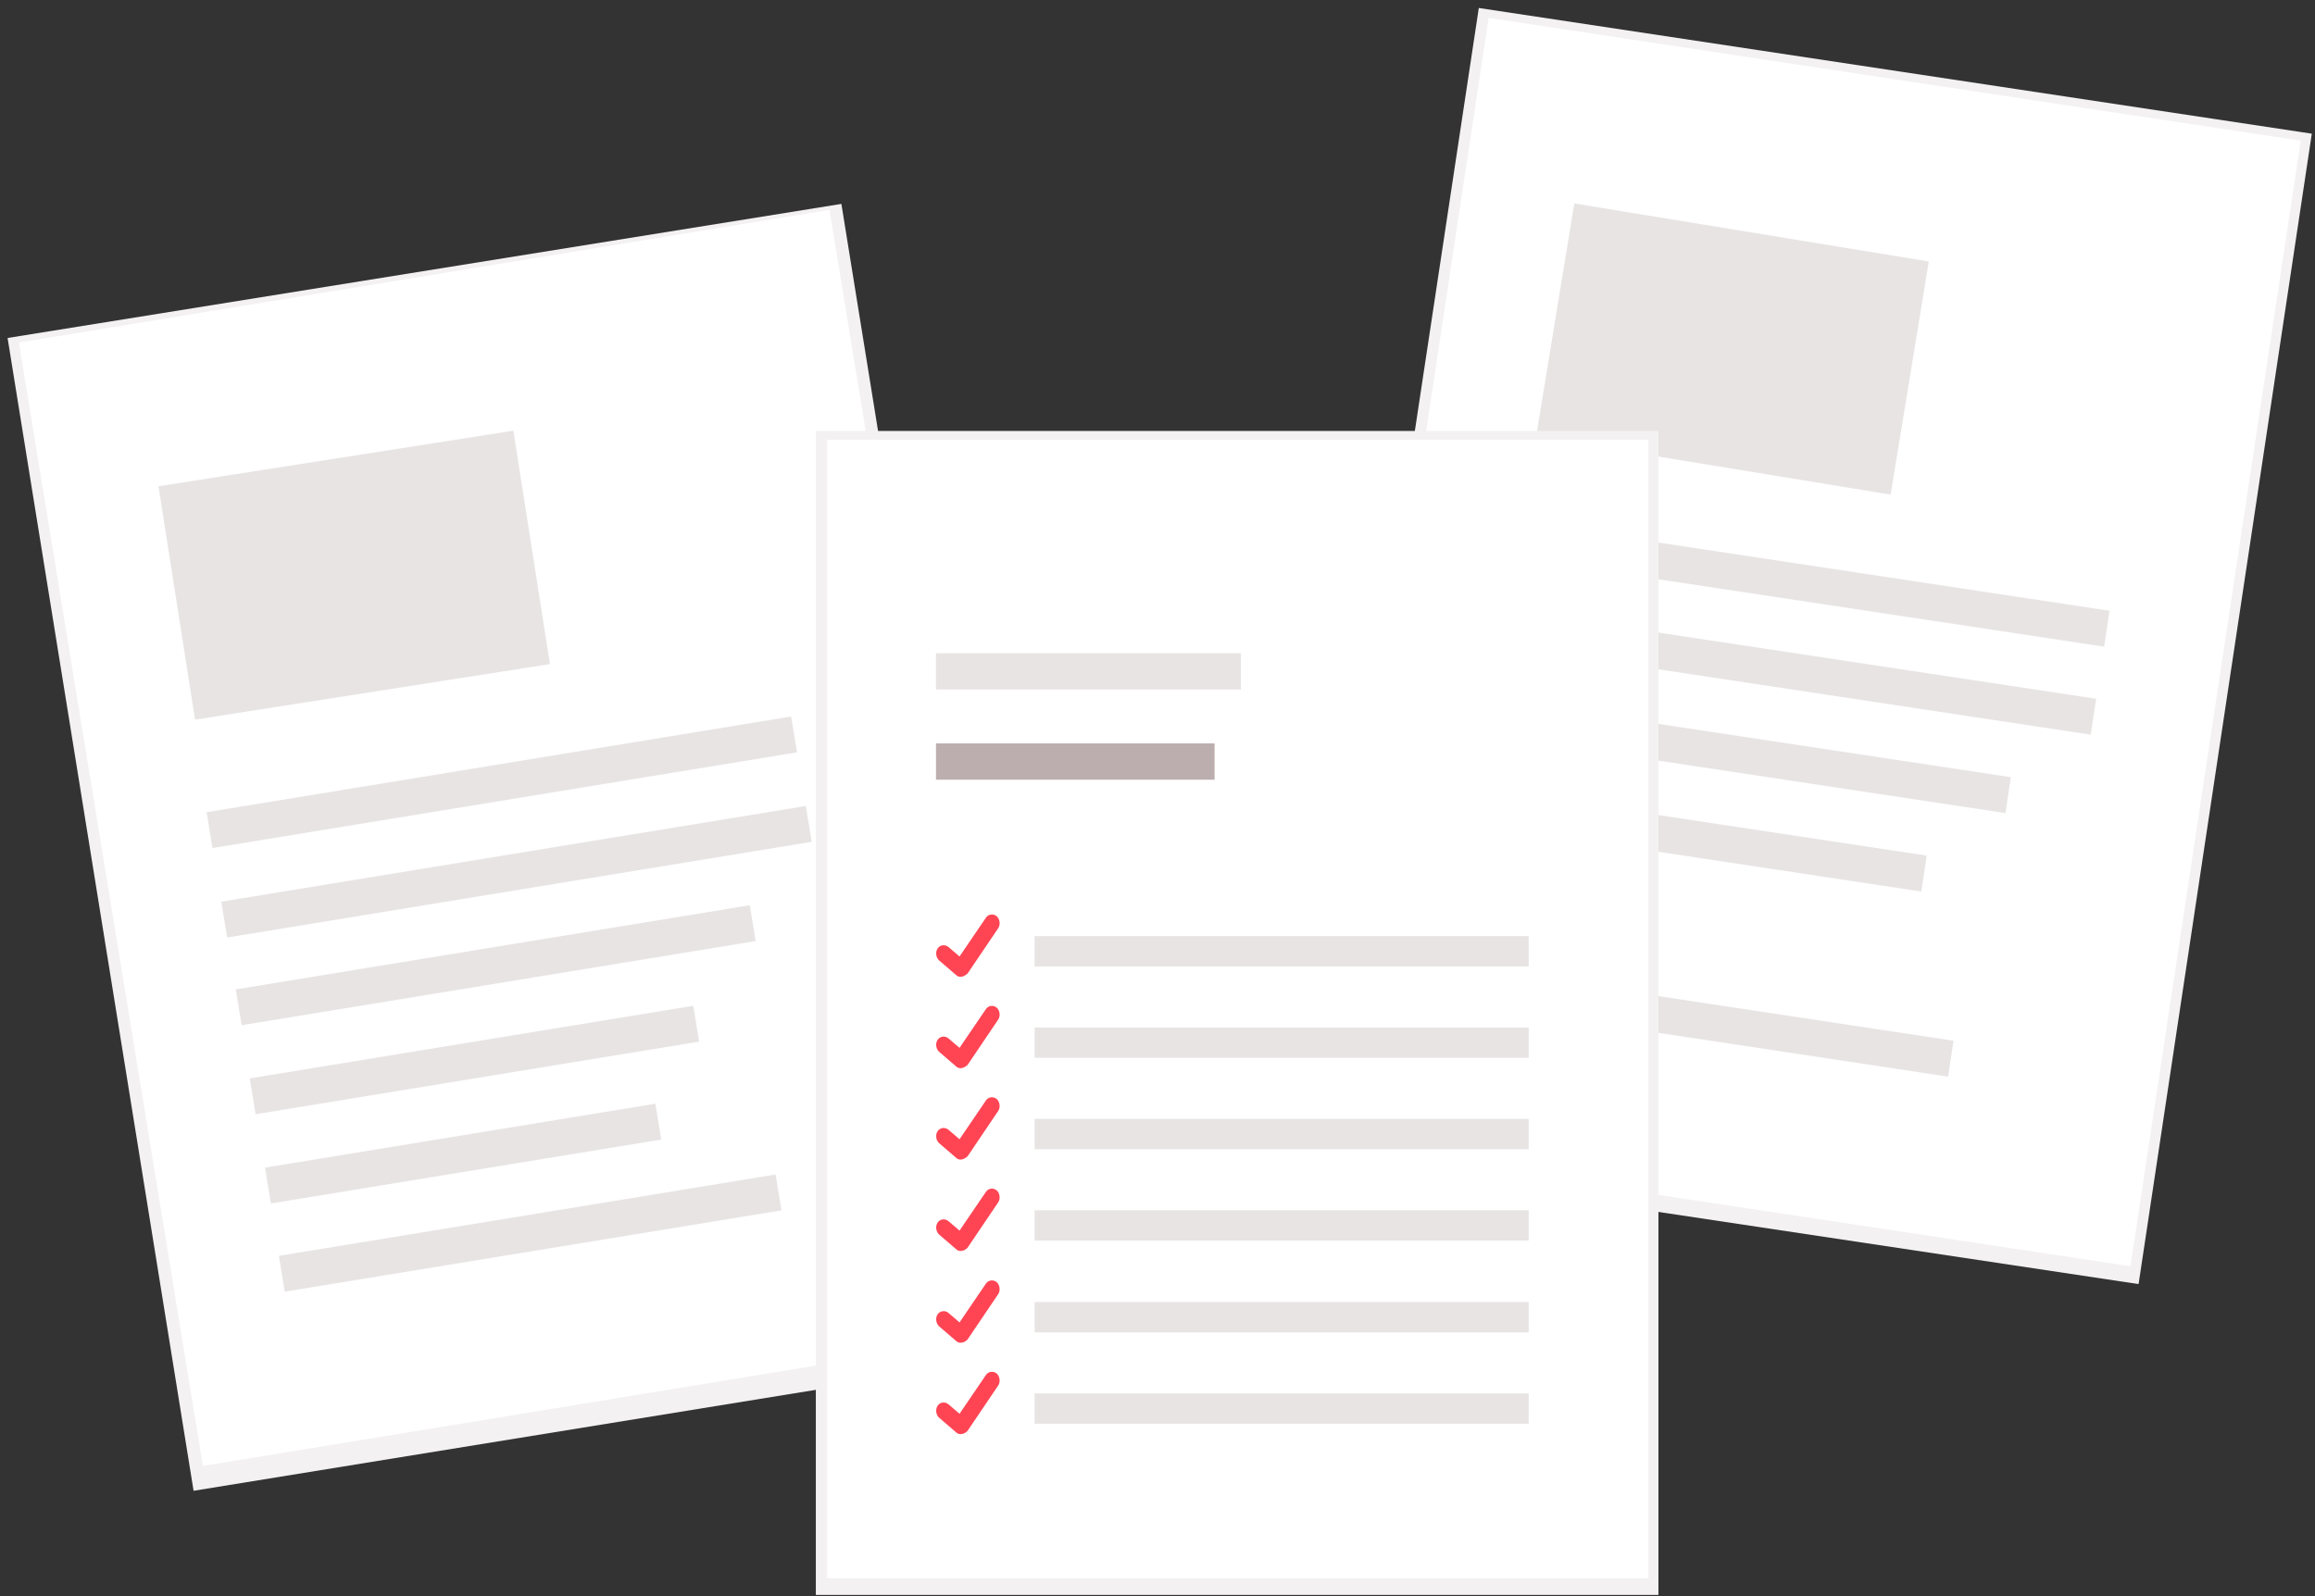 <?xml version="1.0" encoding="UTF-8"?>
<svg id="Ebene_1" xmlns="http://www.w3.org/2000/svg" version="1.1" viewBox="0 0 580 400">
  <rect x="0" y="0" width="580" height="400" fill="#333333" stroke="none"/>
  <!-- Generator: Adobe Illustrator 29.1.0, SVG Export Plug-In . SVG Version: 2.1.0 Build 142)  -->
  <defs>
    <style>
      .st0 {
        fill: #e0e0e0;
      }

      .st1 {
        fill: #bcaeae;
      }

      .st2 {
        fill: #f3f1f1;
      }

      .st3 {
        fill: #fff;
      }

      .st4 {
        fill: #d3caca;
        isolation: isolate;
        opacity: .5;
      }

      .st5 {
        fill: #6c63ff;
      }

      .st6 {
        fill: #ff4554;
      }
    </style>
  </defs>
  <rect class="st0" x="348.9" y="157.1" width="7.8" height="85.3" transform="translate(102.6 518.8) rotate(-81.4)"/>
  <g>
    <polygon class="st2" points="326.9 290.4 370.5 2 579.2 33.5 535.8 321.8 326.9 290.4"/>
    <rect class="st3" x="310.6" y="58" width="285.3" height="205.8" transform="translate(226.5 585) rotate(-81.4)"/>
    <rect class="st4" x="449.7" y="72.2" width="9.1" height="148.5" transform="translate(241.7 573.7) rotate(-81.4)"/>
    <rect class="st4" x="446.3" y="94.2" width="9.1" height="148.5" transform="translate(217.1 589.1) rotate(-81.4)"/>
    <rect class="st4" x="434" y="124.2" width="9.1" height="130.5" transform="translate(185.7 594.8) rotate(-81.4)"/>
    <rect class="st4" x="421.7" y="154.1" width="9.1" height="112.6" transform="translate(154.6 600.5) rotate(-81.4)"/>
    <rect class="st4" x="421.7" y="192.7" width="9.1" height="126.1" transform="translate(109.8 639.1) rotate(-81.4)"/>
    <rect class="st4" x="404.8" y="42.6" width="59.2" height="90" transform="translate(277.4 502) rotate(-80.7)"/>
  </g>
  <rect class="st5" x="322" y="213.6" width="7.8" height="42.5" transform="translate(45.1 522.1) rotate(-81.4)"/>
  <g>
    <polygon class="st2" points="1.9 84.7 210.8 51.1 257.4 339.7 48.5 373.6 1.9 84.7"/>
    <rect class="st3" x="26.5" y="67.3" width="205.8" height="285.3" transform="translate(-32.3 23.7) rotate(-9.3)"/>
    <rect class="st4" x="51.6" y="191.5" width="148.4" height="9.1" transform="translate(-30.1 22.9) rotate(-9.3)"/>
    <rect class="st4" x="55.2" y="213.9" width="148.4" height="9.1" transform="translate(-33.6 23.8) rotate(-9.3)"/>
    <rect class="st4" x="59" y="237.3" width="130.5" height="9.1" transform="translate(-37.5 23.3) rotate(-9.3)"/>
    <rect class="st4" x="62.6" y="261.1" width="112.6" height="9.1" transform="translate(-41.4 22.7) rotate(-9.3)"/>
    <rect class="st4" x="66.5" y="284.5" width="99.1" height="9.1" transform="translate(-45.2 22.6) rotate(-9.3)"/>
    <rect class="st4" x="69.8" y="304.4" width="126.1" height="9.1" transform="translate(-48.2 25.6) rotate(-9.3)"/>
    <rect class="st4" x="43.7" y="114.6" width="90" height="59.2" transform="translate(-21.2 15.4) rotate(-8.9)"/>
  </g>
  <g>
    <rect class="st2" x="204.4" y="108" width="211.1" height="291.7"/>
    <rect class="st3" x="207.2" y="110.2" width="205.8" height="285.3"/>
    <rect class="st4" x="259.2" y="234.6" width="123.8" height="7.6"/>
    <rect class="st4" x="234.5" y="163.7" width="76.4" height="9.1"/>
    <rect class="st1" x="234.5" y="186.3" width="69.8" height="9.1"/>
    <path id="bcd12bac-9f30-4deb-ae50-48c1cb737c9b" class="st6" d="M240.7,244.8c-.4,0-.8-.1-1.1-.4h0l-4.3-3.7c-.8-.7-1-2.1-.4-3s1.8-1.1,2.7-.4l2.8,2.4,6.6-9.7c.6-.9,1.8-1.1,2.7-.4h0c0,.1,0,0,0,0,.8.7,1,2.1.4,3l-7.7,11.4c-.5.4-1.1.8-1.7.8h0Z"/>
    <rect class="st4" x="259.2" y="257.5" width="123.8" height="7.6"/>
    <path id="bcd12bac-9f30-4deb-ae50-48c1cb737c9b1" data-name="bcd12bac-9f30-4deb-ae50-48c1cb737c9b" class="st6" d="M240.7,267.7c-.4,0-.8-.1-1.1-.4h0l-4.3-3.7c-.8-.7-1-2.1-.4-3s1.8-1.1,2.7-.4l2.8,2.4,6.6-9.7c.6-.9,1.8-1.1,2.7-.4h0c0,.1,0,0,0,0,.8.7,1,2.1.4,3l-7.7,11.4c-.5.4-1.1.8-1.7.8h0Z"/>
    <rect class="st4" x="259.2" y="280.4" width="123.8" height="7.6"/>
    <path id="bcd12bac-9f30-4deb-ae50-48c1cb737c9b2" data-name="bcd12bac-9f30-4deb-ae50-48c1cb737c9b" class="st6" d="M240.7,290.6c-.4,0-.8-.1-1.1-.4h0l-4.3-3.7c-.8-.7-1-2.1-.4-3s1.8-1.1,2.7-.4l2.8,2.4,6.6-9.7c.6-.9,1.8-1.1,2.7-.4h0c0,.1,0,0,0,0,.8.7,1,2.1.4,3l-7.7,11.4c-.5.4-1.1.8-1.7.8h0Z"/>
    <rect class="st4" x="259.2" y="303.3" width="123.8" height="7.6"/>
    <path id="bcd12bac-9f30-4deb-ae50-48c1cb737c9b3" data-name="bcd12bac-9f30-4deb-ae50-48c1cb737c9b" class="st6" d="M240.7,313.5c-.4,0-.8-.1-1.1-.4h0l-4.3-3.7c-.8-.7-1-2.1-.4-3s1.8-1.1,2.7-.4l2.8,2.4,6.6-9.7c.6-.9,1.8-1.1,2.7-.4h0c0,.1,0,0,0,0,.8.7,1,2.1.4,3l-7.7,11.4c-.5.5-1.1.8-1.7.8h0Z"/>
    <rect class="st4" x="259.2" y="326.3" width="123.8" height="7.6"/>
    <path id="bcd12bac-9f30-4deb-ae50-48c1cb737c9b4" data-name="bcd12bac-9f30-4deb-ae50-48c1cb737c9b" class="st6" d="M240.7,336.5c-.4,0-.8-.1-1.1-.4h0l-4.3-3.7c-.8-.7-1-2.1-.4-3s1.8-1.1,2.7-.4l2.8,2.4,6.6-9.7c.6-.9,1.8-1.1,2.7-.4h0c0,.1,0,0,0,0,.8.7,1,2.1.4,3l-7.7,11.4c-.5.5-1.1.8-1.7.8h0Z"/>
    <rect class="st4" x="259.2" y="349.2" width="123.8" height="7.6"/>
    <path id="bcd12bac-9f30-4deb-ae50-48c1cb737c9b5" data-name="bcd12bac-9f30-4deb-ae50-48c1cb737c9b" class="st6" d="M240.7,359.4c-.4,0-.8-.1-1.1-.4h0l-4.3-3.7c-.8-.7-1-2.1-.4-3s1.8-1.1,2.7-.4l2.8,2.4,6.6-9.7c.6-.9,1.8-1.1,2.7-.4h0c0,.1,0,0,0,0,.8.7,1,2.1.4,3l-7.7,11.4c-.5.5-1.1.8-1.7.8h0Z"/>
  </g>
</svg>